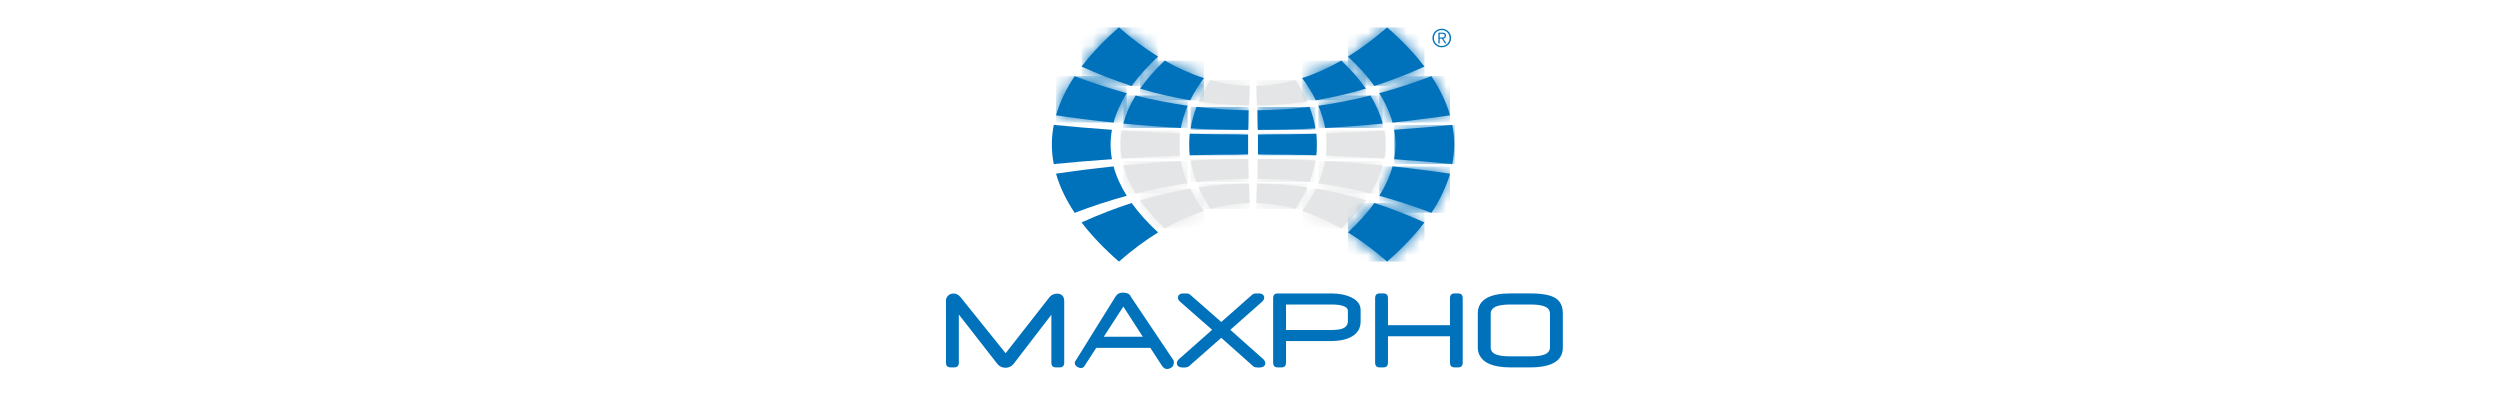 <?xml version="1.0" encoding="utf-8"?>
<svg xmlns="http://www.w3.org/2000/svg" fill="none" height="100%" overflow="visible" preserveAspectRatio="none" style="display: block;" viewBox="0 0 191 30" width="100%">
<g id="maxpho">
<g id="blue Maxpho logo 2">
<g id="Group">
<path d="M81.307 27.703C81.307 27.947 81.192 28.069 80.962 28.069H80.668C80.438 28.069 80.324 27.947 80.324 27.704V24.047L77.441 27.798C77.365 27.896 77.273 27.97 77.166 28.021C77.058 28.072 76.943 28.098 76.82 28.098C76.7 28.098 76.586 28.073 76.476 28.022C76.365 27.973 76.272 27.898 76.193 27.797L73.255 24.029V27.703C73.255 27.947 73.138 28.067 72.906 28.067H72.616C72.386 28.067 72.272 27.946 72.272 27.703V22.958C72.272 22.812 72.328 22.687 72.442 22.582C72.554 22.478 72.69 22.425 72.849 22.425C72.945 22.425 73.039 22.449 73.132 22.494C73.226 22.54 73.312 22.611 73.389 22.708L76.829 26.986L80.188 22.696C80.25 22.617 80.332 22.553 80.437 22.505C80.542 22.458 80.652 22.434 80.766 22.434C80.923 22.434 81.049 22.477 81.144 22.562C81.252 22.659 81.307 22.805 81.307 22.999V27.703Z" fill="#0072BC" id="Vector"/>
<path d="M87.31 25.727L85.823 23.421L84.328 25.727H87.31ZM89.668 27.545L89.677 27.611L89.681 27.682C89.681 27.784 89.666 27.867 89.635 27.926C89.603 27.987 89.563 28.033 89.509 28.069C89.384 28.152 89.269 28.193 89.167 28.193C89.088 28.193 89.016 28.17 88.949 28.127C88.882 28.083 88.815 28.01 88.751 27.91L87.884 26.576H83.754L82.888 27.907C82.86 27.961 82.834 28.002 82.808 28.025C82.747 28.087 82.672 28.118 82.585 28.118C82.527 28.118 82.455 28.1 82.372 28.065C82.275 28.021 82.207 27.968 82.169 27.909C82.132 27.849 82.112 27.789 82.112 27.729L82.116 27.677L82.129 27.637L85.225 22.658C85.303 22.542 85.387 22.463 85.478 22.419C85.57 22.376 85.683 22.354 85.823 22.354C85.933 22.363 86.015 22.374 86.07 22.389C86.242 22.439 86.347 22.529 86.39 22.659L89.668 27.545Z" fill="#0072BC" id="Vector_2"/>
<path d="M96.499 27.426C96.556 27.48 96.599 27.534 96.627 27.59C96.655 27.646 96.669 27.702 96.669 27.758C96.669 27.846 96.632 27.921 96.561 27.981C96.491 28.04 96.392 28.071 96.27 28.071L96.209 28.077L96.123 28.08C96.037 28.08 95.964 28.073 95.904 28.061C95.843 28.049 95.791 28.022 95.748 27.982L93.304 25.81L90.834 27.982C90.802 28.012 90.753 28.034 90.692 28.052C90.63 28.071 90.547 28.08 90.445 28.08L90.367 28.077L90.31 28.071C90.187 28.071 90.09 28.04 90.018 27.981C89.948 27.921 89.912 27.845 89.912 27.754C89.912 27.636 89.97 27.527 90.084 27.427L92.604 25.197L90.168 23.058C90.051 22.956 89.992 22.845 89.992 22.727C89.992 22.642 90.028 22.569 90.099 22.509C90.169 22.449 90.267 22.419 90.39 22.419H90.689C90.713 22.419 90.752 22.429 90.803 22.446C90.855 22.462 90.89 22.48 90.91 22.498L93.304 24.599L95.681 22.504C95.695 22.488 95.728 22.471 95.782 22.45C95.837 22.429 95.877 22.419 95.904 22.419H96.192C96.312 22.419 96.406 22.449 96.478 22.509C96.549 22.569 96.586 22.643 96.586 22.732C96.586 22.846 96.528 22.956 96.415 23.058L93.995 25.197L96.499 27.426Z" fill="#0072BC" id="Vector_3"/>
<path d="M102.978 24.523V23.753C102.978 23.568 102.833 23.435 102.546 23.353C102.337 23.293 102.055 23.264 101.7 23.264H98.251V25.211H101.705C102.106 25.211 102.402 25.172 102.593 25.093C102.85 24.987 102.978 24.797 102.978 24.523ZM103.952 24.558C103.952 25.087 103.713 25.479 103.235 25.736C102.836 25.951 102.307 26.058 101.647 26.058H98.251V27.705C98.251 27.949 98.135 28.07 97.902 28.07H97.612C97.382 28.07 97.267 27.948 97.267 27.705V22.78C97.267 22.539 97.381 22.419 97.611 22.419H101.693C102.321 22.419 102.844 22.525 103.26 22.732C103.721 22.964 103.952 23.279 103.952 23.68V24.558Z" fill="#0072BC" id="Vector_4"/>
<path d="M111.751 27.703C111.751 27.948 111.637 28.068 111.404 28.068H111.126C110.894 28.068 110.778 27.947 110.778 27.702V25.69H106.041V27.702C106.041 27.947 105.925 28.068 105.693 28.068H105.403C105.174 28.068 105.059 27.947 105.059 27.703V22.779C105.059 22.538 105.174 22.418 105.403 22.418H105.693C105.925 22.418 106.041 22.538 106.041 22.779V24.843H110.778V22.779C110.778 22.538 110.894 22.418 111.126 22.418H111.404C111.637 22.418 111.751 22.538 111.751 22.779V27.703Z" fill="#0072BC" id="Vector_5"/>
<path d="M118.418 26.533V23.979C118.418 23.723 118.295 23.54 118.05 23.43C117.804 23.32 117.432 23.265 116.933 23.265H115.379C114.895 23.265 114.531 23.318 114.29 23.424C114.02 23.541 113.889 23.725 113.889 23.979V26.533C113.889 26.784 114.018 26.966 114.278 27.074C114.513 27.174 114.883 27.224 115.38 27.224H116.937C117.418 27.224 117.775 27.175 118.014 27.079C118.283 26.967 118.418 26.784 118.418 26.533ZM119.401 26.554C119.401 27.026 119.214 27.39 118.836 27.646C118.419 27.928 117.778 28.068 116.913 28.068H115.388C114.747 28.068 114.227 27.986 113.83 27.822C113.495 27.684 113.249 27.489 113.093 27.235C112.967 27.032 112.903 26.806 112.903 26.557V23.951C112.903 23.402 113.148 22.999 113.636 22.743C114.051 22.526 114.631 22.418 115.383 22.418H116.912C117.83 22.418 118.479 22.541 118.86 22.788C119.221 23.024 119.4 23.411 119.4 23.952V26.554H119.401Z" fill="#0072BC" id="Vector_6"/>
</g>
<path d="M99.88 7.763C98.605 7.945 97.331 8.045 96.055 8.061C96.036 7.561 96.013 7.062 95.984 6.563C96.981 6.54 97.979 6.393 98.976 6.116C99.339 6.665 99.64 7.212 99.88 7.763Z" fill="#E4E5E6" id="Vector_7"/>
<g id="Clip path group">
<mask height="3" id="mask0_0_1170" maskUnits="userSpaceOnUse" style="mask-type:luminance" width="5" x="95" y="6">
<g id="b">
<path d="M99.881 7.764C98.606 7.947 97.332 8.047 96.056 8.062C96.037 7.562 96.014 7.064 95.985 6.564C96.983 6.542 97.98 6.395 98.977 6.117C99.34 6.667 99.641 7.214 99.881 7.764Z" fill="white" id="Vector_8"/>
</g>
</mask>
<g mask="url(#mask0_0_1170)">
<g id="Group_2">
<path d="M95.985 6.117H99.88V8.061H95.985V6.117Z" fill="#E4E5E6" id="Vector_9"/>
</g>
</g>
</g>
<path d="M95.406 8.061C94.131 8.045 92.855 7.946 91.58 7.763C91.821 7.213 92.122 6.665 92.483 6.116C93.48 6.392 94.478 6.54 95.476 6.563C95.447 7.062 95.425 7.561 95.406 8.061Z" fill="#E4E5E6" id="Vector_10"/>
<g id="Clip path group_2">
<mask height="3" id="mask1_0_1170" maskUnits="userSpaceOnUse" style="mask-type:luminance" width="5" x="91" y="6">
<g id="c">
<path d="M95.408 8.062C94.133 8.047 92.857 7.948 91.582 7.764C91.823 7.215 92.124 6.667 92.485 6.117C93.481 6.394 94.48 6.542 95.478 6.564C95.448 7.064 95.427 7.562 95.408 8.062Z" fill="white" id="Vector_11"/>
</g>
</mask>
<g mask="url(#mask1_0_1170)">
<g id="Group_3">
<path d="M91.582 6.118H95.478V8.062H91.582V6.118Z" fill="#E4E5E6" id="Vector_12"/>
</g>
</g>
</g>
<path d="M105.755 12.112C104.273 12.017 102.792 11.941 101.309 11.889C101.379 11.322 101.379 10.757 101.309 10.192C102.792 10.139 104.273 10.063 105.755 9.968C105.881 10.682 105.881 11.397 105.755 12.112Z" fill="#E4E5E6" id="Vector_13"/>
<g id="Clip path group_3">
<mask height="4" id="mask2_0_1170" maskUnits="userSpaceOnUse" style="mask-type:luminance" width="5" x="101" y="9">
<g id="d">
<path d="M105.755 12.11C104.273 12.015 102.791 11.939 101.309 11.887C101.379 11.321 101.379 10.755 101.309 10.191C102.791 10.137 104.273 10.062 105.755 9.967C105.881 10.68 105.881 11.396 105.755 12.11Z" fill="white" id="Vector_14"/>
</g>
</mask>
<g mask="url(#mask2_0_1170)">
<g id="Group_4">
<path d="M101.309 9.966H105.881V12.11H101.309V9.966Z" fill="#E4E5E6" id="Vector_15"/>
</g>
</g>
</g>
<path d="M90.152 11.888C88.67 11.94 87.188 12.016 85.706 12.111C85.581 11.397 85.581 10.681 85.706 9.967C87.188 10.063 88.669 10.138 90.152 10.191C90.082 10.756 90.082 11.322 90.152 11.888Z" fill="#E4E5E6" id="Vector_16"/>
<g id="Clip path group_4">
<mask height="4" id="mask3_0_1170" maskUnits="userSpaceOnUse" style="mask-type:luminance" width="6" x="85" y="9">
<g id="e">
<path d="M90.151 11.888C88.669 11.94 87.187 12.016 85.705 12.111C85.58 11.397 85.58 10.681 85.705 9.967C87.187 10.063 88.668 10.138 90.151 10.191C90.081 10.756 90.081 11.322 90.151 11.888Z" fill="white" id="Vector_17"/>
</g>
</mask>
<g mask="url(#mask3_0_1170)">
<g id="Group_5">
<path d="M85.58 9.967H90.15V12.111H85.58V9.967Z" fill="#E4E5E6" id="Vector_18"/>
</g>
</g>
</g>
<path d="M104.7 14.781C103.375 14.447 102.048 14.185 100.722 14C100.966 13.434 101.14 12.869 101.244 12.303C102.709 12.382 104.175 12.494 105.641 12.636C105.453 13.352 105.14 14.067 104.7 14.781Z" fill="#E4E5E6" id="Vector_19"/>
<g id="Clip path group_5">
<mask height="3" id="mask4_0_1170" maskUnits="userSpaceOnUse" style="mask-type:luminance" width="6" x="100" y="12">
<g id="f">
<path d="M104.7 14.783C103.374 14.448 102.047 14.187 100.722 14.001C100.966 13.436 101.139 12.87 101.244 12.305C102.708 12.384 104.175 12.495 105.64 12.637C105.453 13.354 105.14 14.068 104.7 14.783Z" fill="white" id="Vector_20"/>
</g>
</mask>
<g mask="url(#mask4_0_1170)">
<g id="Group_6">
<path d="M100.722 12.305H105.639V14.783H100.722V12.305Z" fill="#E4E5E6" id="Vector_21"/>
</g>
</g>
</g>
<path d="M100.048 13.913C98.721 13.752 97.395 13.665 96.069 13.652C96.085 13.154 96.097 12.654 96.104 12.155C97.569 12.16 99.035 12.197 100.498 12.267C100.408 12.815 100.258 13.364 100.048 13.913Z" fill="#E4E5E6" id="Vector_22"/>
<g id="Clip path group_6">
<mask height="2" id="mask5_0_1170" maskUnits="userSpaceOnUse" style="mask-type:luminance" width="5" x="96" y="12">
<g id="g">
<path d="M100.046 13.91C98.719 13.749 97.393 13.663 96.067 13.65C96.083 13.151 96.096 12.652 96.102 12.153C97.567 12.158 99.033 12.194 100.496 12.264C100.406 12.813 100.256 13.362 100.046 13.91Z" fill="white" id="Vector_23"/>
</g>
</mask>
<g mask="url(#mask5_0_1170)">
<g id="Group_7">
<path d="M96.067 12.153H100.497V13.909H96.067V12.153Z" fill="#E4E5E6" id="Vector_24"/>
</g>
</g>
</g>
<path d="M95.394 13.651C94.067 13.664 92.742 13.749 91.415 13.912C91.204 13.363 91.054 12.814 90.963 12.267C92.429 12.197 93.894 12.16 95.359 12.155C95.365 12.654 95.377 13.153 95.394 13.651Z" fill="#E4E5E6" id="Vector_25"/>
<g id="Clip path group_7">
<mask height="2" id="mask6_0_1170" maskUnits="userSpaceOnUse" style="mask-type:luminance" width="6" x="90" y="12">
<g id="h">
<path d="M95.393 13.654C94.067 13.667 92.742 13.752 91.415 13.914C91.203 13.366 91.053 12.816 90.963 12.269C92.429 12.199 93.893 12.163 95.359 12.158C95.365 12.656 95.377 13.155 95.393 13.654Z" fill="white" id="Vector_26"/>
</g>
</mask>
<g mask="url(#mask6_0_1170)">
<g id="Group_8">
<path d="M90.963 12.154H95.394V13.91H90.963V12.154Z" fill="#E4E5E6" id="Vector_27"/>
</g>
</g>
</g>
<path d="M90.738 14C89.413 14.187 88.088 14.447 86.762 14.782C86.322 14.067 86.009 13.353 85.823 12.637C87.288 12.495 88.753 12.384 90.217 12.305C90.322 12.869 90.495 13.435 90.738 14Z" fill="#E4E5E6" id="Vector_28"/>
<g id="Clip path group_8">
<mask height="3" id="mask7_0_1170" maskUnits="userSpaceOnUse" style="mask-type:luminance" width="6" x="85" y="12">
<g id="i">
<path d="M90.737 14C89.412 14.187 88.087 14.447 86.761 14.782C86.321 14.067 86.008 13.353 85.822 12.637C87.287 12.495 88.752 12.384 90.216 12.305C90.321 12.869 90.494 13.435 90.737 14Z" fill="white" id="Vector_29"/>
</g>
</mask>
<g mask="url(#mask7_0_1170)">
<g id="Group_9">
<path d="M85.822 12.304H90.737V14.782H85.822V12.304Z" fill="#E4E5E6" id="Vector_30"/>
</g>
</g>
</g>
<path d="M102.476 17.453C101.478 16.881 100.482 16.433 99.484 16.115C99.904 15.549 100.252 14.982 100.53 14.417C101.805 14.629 103.08 14.926 104.355 15.308C103.855 16.024 103.228 16.738 102.476 17.453Z" fill="#E4E5E6" id="Vector_31"/>
<g id="Clip path group_9">
<mask height="4" id="mask8_0_1170" maskUnits="userSpaceOnUse" style="mask-type:luminance" width="6" x="99" y="14">
<g id="j">
<path d="M102.475 17.451C101.477 16.878 100.481 16.43 99.483 16.112C99.903 15.547 100.25 14.98 100.529 14.415C101.804 14.626 103.079 14.923 104.354 15.305C103.853 16.022 103.227 16.735 102.475 17.451Z" fill="white" id="Vector_32"/>
</g>
</mask>
<g mask="url(#mask8_0_1170)">
<g id="Group_10">
<path d="M99.483 14.418H104.353V17.454H99.483V14.418Z" fill="#E4E5E6" id="Vector_33"/>
</g>
</g>
</g>
<path d="M98.977 15.961C97.98 15.685 96.982 15.537 95.985 15.515C96.013 15.016 96.037 14.517 96.056 14.019C97.331 14.034 98.606 14.133 99.881 14.316C99.64 14.865 99.339 15.413 98.977 15.961" fill="#E4E5E6" id="Vector_34"/>
<g id="Clip path group_10">
<mask height="2" id="mask9_0_1170" maskUnits="userSpaceOnUse" style="mask-type:luminance" width="5" x="95" y="14">
<g id="k">
<path d="M98.974 15.964C97.977 15.687 96.98 15.539 95.983 15.518C96.011 15.018 96.034 14.52 96.053 14.021C97.328 14.036 98.603 14.136 99.878 14.319C99.637 14.867 99.336 15.416 98.974 15.964" fill="white" id="Vector_35"/>
</g>
</mask>
<g mask="url(#mask9_0_1170)">
<g id="Group_11">
<path d="M95.983 14.021H99.877V15.964H95.983V14.021Z" fill="#E4E5E6" id="Vector_36"/>
</g>
</g>
</g>
<path d="M95.478 15.517C94.479 15.538 93.481 15.686 92.485 15.963C92.124 15.414 91.823 14.866 91.582 14.316C92.857 14.133 94.133 14.034 95.408 14.019C95.426 14.518 95.447 15.017 95.478 15.517Z" fill="#E4E5E6" id="Vector_37"/>
<g id="Clip path group_11">
<mask height="2" id="mask10_0_1170" maskUnits="userSpaceOnUse" style="mask-type:luminance" width="5" x="91" y="14">
<g id="l">
<path d="M95.475 15.514C94.477 15.535 93.478 15.683 92.482 15.96C92.121 15.412 91.82 14.863 91.579 14.314C92.854 14.131 94.13 14.031 95.405 14.016C95.423 14.516 95.445 15.014 95.475 15.514Z" fill="white" id="Vector_38"/>
</g>
</mask>
<g mask="url(#mask10_0_1170)">
<g id="Group_12">
<path d="M91.579 14.02H95.475V15.963H91.579V14.02Z" fill="#E4E5E6" id="Vector_39"/>
</g>
</g>
</g>
<path d="M91.978 16.114C90.979 16.432 89.983 16.88 88.986 17.453C88.234 16.737 87.606 16.023 87.106 15.308C88.382 14.926 89.657 14.63 90.931 14.417C91.21 14.982 91.559 15.548 91.978 16.114" fill="#E4E5E6" id="Vector_40"/>
<g id="Clip path group_12">
<mask height="4" id="mask11_0_1170" maskUnits="userSpaceOnUse" style="mask-type:luminance" width="5" x="87" y="14">
<g id="m">
<path d="M91.977 16.116C90.977 16.434 89.981 16.882 88.984 17.455C88.232 16.739 87.605 16.026 87.105 15.31C88.38 14.928 89.656 14.632 90.93 14.419C91.209 14.984 91.557 15.55 91.977 16.116" fill="white" id="Vector_41"/>
</g>
</mask>
<g mask="url(#mask11_0_1170)">
<g id="Group_13">
<path d="M87.105 14.419H91.977V17.455H87.105V14.419Z" fill="#E4E5E6" id="Vector_42"/>
</g>
</g>
</g>
<path d="M108.83 5.085C107.555 5.663 106.28 6.159 105.005 6.569C104.467 5.821 103.793 5.073 102.985 4.323C103.983 3.706 104.98 2.962 105.976 2.092C107.119 3.089 108.069 4.086 108.83 5.085Z" fill="#0072BC" id="Vector_43"/>
<g id="Clip path group_13">
<mask height="5" id="mask12_0_1170" maskUnits="userSpaceOnUse" style="mask-type:luminance" width="7" x="102" y="2">
<g id="n">
<path d="M108.829 5.085C107.554 5.663 106.279 6.159 105.004 6.569C104.465 5.821 103.791 5.073 102.984 4.323C103.981 3.706 104.978 2.962 105.975 2.092C107.117 3.089 108.067 4.086 108.829 5.085Z" fill="white" id="Vector_44"/>
</g>
</mask>
<g mask="url(#mask12_0_1170)">
<g id="Group_14">
<path d="M102.984 2.092H108.829V6.568H102.984V2.092Z" fill="#0072BC" id="Vector_45"/>
</g>
</g>
</g>
<path d="M102.476 4.626C101.478 5.2 100.482 5.646 99.484 5.965C99.904 6.529 100.252 7.095 100.53 7.661C101.805 7.449 103.08 7.152 104.355 6.771C103.855 6.055 103.228 5.34 102.476 4.626" fill="#0072BC" id="Vector_46"/>
<g id="Clip path group_14">
<mask height="4" id="mask13_0_1170" maskUnits="userSpaceOnUse" style="mask-type:luminance" width="6" x="99" y="4">
<g id="o">
<path d="M102.475 4.628C101.477 5.202 100.481 5.648 99.483 5.967C99.903 6.532 100.25 7.097 100.529 7.664C101.804 7.451 103.079 7.154 104.354 6.773C103.853 6.057 103.227 5.343 102.475 4.628" fill="white" id="Vector_47"/>
</g>
</mask>
<g mask="url(#mask13_0_1170)">
<g id="Group_15">
<path d="M99.483 4.628H104.353V7.664H99.483V4.628Z" fill="#0072BC" id="Vector_48"/>
</g>
</g>
</g>
<path d="M91.978 5.965C90.979 5.646 89.983 5.2 88.986 4.626C88.234 5.34 87.606 6.055 87.106 6.771C88.382 7.152 89.657 7.449 90.931 7.661C91.21 7.095 91.559 6.529 91.978 5.965" fill="#0072BC" id="Vector_49"/>
<g id="Clip path group_15">
<mask height="4" id="mask14_0_1170" maskUnits="userSpaceOnUse" style="mask-type:luminance" width="5" x="87" y="4">
<g id="p">
<path d="M91.977 5.967C90.977 5.648 89.981 5.202 88.984 4.628C88.232 5.343 87.605 6.057 87.105 6.773C88.38 7.154 89.656 7.451 90.93 7.664C91.209 7.097 91.557 6.532 91.977 5.967" fill="white" id="Vector_50"/>
</g>
</mask>
<g mask="url(#mask14_0_1170)">
<g id="Group_16">
<path d="M87.105 4.628H91.977V7.664H87.105V4.628Z" fill="#0072BC" id="Vector_51"/>
</g>
</g>
</g>
<path d="M88.476 4.323C87.48 3.706 86.484 2.962 85.485 2.092C84.344 3.089 83.391 4.086 82.632 5.084C83.907 5.662 85.182 6.158 86.458 6.568C86.995 5.821 87.667 5.072 88.476 4.323" fill="#0072BC" id="Vector_52"/>
<g id="Clip path group_16">
<mask height="5" id="mask15_0_1170" maskUnits="userSpaceOnUse" style="mask-type:luminance" width="7" x="82" y="2">
<g id="q">
<path d="M88.478 4.323C87.482 3.706 86.486 2.962 85.488 2.092C84.346 3.089 83.394 4.086 82.635 5.084C83.91 5.662 85.185 6.158 86.461 6.568C86.998 5.821 87.67 5.072 88.478 4.323" fill="white" id="Vector_53"/>
</g>
</mask>
<g mask="url(#mask15_0_1170)">
<g id="Group_17">
<path d="M82.635 2.092H88.48V6.568H82.635V2.092Z" fill="#0072BC" id="Vector_54"/>
</g>
</g>
</g>
<path d="M109.356 5.818C108.028 6.325 106.703 6.759 105.377 7.12C105.849 7.868 106.186 8.617 106.387 9.365C107.852 9.211 109.317 9.025 110.782 8.808C110.497 7.813 110.021 6.815 109.356 5.818" fill="#0072BC" id="Vector_55"/>
<g id="Clip path group_17">
<mask height="5" id="mask16_0_1170" maskUnits="userSpaceOnUse" style="mask-type:luminance" width="6" x="105" y="5">
<g id="r">
<path d="M109.354 5.818C108.026 6.325 106.702 6.759 105.375 7.12C105.847 7.868 106.184 8.617 106.385 9.365C107.85 9.211 109.315 9.025 110.78 8.808C110.495 7.813 110.019 6.815 109.354 5.818" fill="white" id="Vector_56"/>
</g>
</mask>
<g mask="url(#mask16_0_1170)">
<g id="Group_18">
<path d="M105.375 5.818H110.78V9.366H105.375V5.818Z" fill="#0072BC" id="Vector_57"/>
</g>
</g>
</g>
<path d="M104.7 7.298C103.375 7.632 102.048 7.893 100.722 8.078C100.966 8.644 101.14 9.21 101.244 9.776C102.709 9.696 104.175 9.584 105.641 9.441C105.453 8.727 105.14 8.012 104.7 7.298Z" fill="#0072BC" id="Vector_58"/>
<g id="Clip path group_18">
<mask height="3" id="mask17_0_1170" maskUnits="userSpaceOnUse" style="mask-type:luminance" width="6" x="100" y="7">
<g id="s">
<path d="M104.7 7.295C103.374 7.63 102.047 7.89 100.722 8.076C100.966 8.641 101.139 9.208 101.244 9.773C102.708 9.693 104.175 9.582 105.64 9.439C105.453 8.724 105.14 8.01 104.7 7.295Z" fill="white" id="Vector_59"/>
</g>
</mask>
<g mask="url(#mask17_0_1170)">
<g id="Group_19">
<path d="M100.722 7.295H105.639V9.773H100.722V7.295Z" fill="#0072BC" id="Vector_60"/>
</g>
</g>
</g>
<path d="M100.048 8.165C98.721 8.326 97.395 8.414 96.069 8.427C96.085 8.925 96.097 9.425 96.104 9.923C97.569 9.917 99.035 9.88 100.498 9.812C100.408 9.263 100.258 8.714 100.048 8.165Z" fill="#0072BC" id="Vector_61"/>
<g id="Clip path group_19">
<mask height="2" id="mask18_0_1170" maskUnits="userSpaceOnUse" style="mask-type:luminance" width="5" x="96" y="8">
<g id="t">
<path d="M100.046 8.167C98.719 8.329 97.393 8.417 96.067 8.429C96.083 8.928 96.096 9.427 96.102 9.926C97.567 9.92 99.033 9.882 100.496 9.814C100.406 9.265 100.256 8.717 100.046 8.167Z" fill="white" id="Vector_62"/>
</g>
</mask>
<g mask="url(#mask18_0_1170)">
<g id="Group_20">
<path d="M96.067 8.167H100.497V9.926H96.067V8.167Z" fill="#0072BC" id="Vector_63"/>
</g>
</g>
</g>
<path d="M95.394 8.427C94.067 8.414 92.742 8.326 91.415 8.165C91.204 8.714 91.054 9.264 90.963 9.812C92.429 9.881 93.894 9.918 95.359 9.923C95.365 9.425 95.377 8.925 95.394 8.427Z" fill="#0072BC" id="Vector_64"/>
<g id="Clip path group_20">
<mask height="2" id="mask19_0_1170" maskUnits="userSpaceOnUse" style="mask-type:luminance" width="6" x="90" y="8">
<g id="u">
<path d="M95.393 8.429C94.067 8.417 92.742 8.329 91.415 8.167C91.203 8.717 91.053 9.266 90.963 9.814C92.429 9.883 93.893 9.921 95.359 9.926C95.365 9.427 95.377 8.928 95.393 8.429Z" fill="white" id="Vector_65"/>
</g>
</mask>
<g mask="url(#mask19_0_1170)">
<g id="Group_21">
<path d="M90.963 8.167H95.394V9.926H90.963V8.167Z" fill="#0072BC" id="Vector_66"/>
</g>
</g>
</g>
<path d="M90.738 8.078C89.413 7.893 88.088 7.631 86.762 7.298C86.322 8.012 86.009 8.727 85.823 9.441C87.288 9.584 88.753 9.696 90.217 9.776C90.322 9.21 90.495 8.644 90.738 8.078Z" fill="#0072BC" id="Vector_67"/>
<g id="Clip path group_21">
<mask height="3" id="mask20_0_1170" maskUnits="userSpaceOnUse" style="mask-type:luminance" width="6" x="85" y="7">
<g id="v">
<path d="M90.737 8.076C89.412 7.89 88.087 7.629 86.761 7.295C86.321 8.01 86.008 8.724 85.822 9.439C87.287 9.582 88.752 9.693 90.216 9.773C90.321 9.208 90.494 8.641 90.737 8.076Z" fill="white" id="Vector_68"/>
</g>
</mask>
<g mask="url(#mask20_0_1170)">
<g id="Group_22">
<path d="M85.822 7.295H90.737V9.773H85.822V7.295Z" fill="#0072BC" id="Vector_69"/>
</g>
</g>
</g>
<path d="M86.085 7.121C84.76 6.76 83.434 6.327 82.106 5.82C81.44 6.816 80.966 7.814 80.68 8.811C82.145 9.028 83.61 9.213 85.076 9.367C85.278 8.618 85.614 7.869 86.085 7.121" fill="#0072BC" id="Vector_70"/>
<g id="Clip path group_22">
<mask height="5" id="mask21_0_1170" maskUnits="userSpaceOnUse" style="mask-type:luminance" width="7" x="80" y="5">
<g id="w">
<path d="M86.083 7.12C84.757 6.759 83.431 6.325 82.104 5.818C81.438 6.815 80.963 7.813 80.678 8.809C82.142 9.026 83.608 9.212 85.073 9.366C85.275 8.617 85.611 7.868 86.083 7.12" fill="white" id="Vector_71"/>
</g>
</mask>
<g mask="url(#mask21_0_1170)">
<g id="Group_23">
<path d="M80.678 5.817H86.083V9.365H80.678V5.817Z" fill="#0072BC" id="Vector_72"/>
</g>
</g>
</g>
<path d="M110.957 9.543C109.475 9.689 107.993 9.813 106.51 9.916C106.648 10.664 106.648 11.413 106.51 12.163C107.993 12.267 109.475 12.389 110.957 12.535C111.149 11.539 111.149 10.541 110.957 9.543" fill="#0072BC" id="Vector_73"/>
<g id="Clip path group_23">
<mask height="4" id="mask22_0_1170" maskUnits="userSpaceOnUse" style="mask-type:luminance" width="6" x="106" y="9">
<g id="x">
<path d="M110.958 9.545C109.476 9.691 107.994 9.815 106.511 9.918C106.649 10.666 106.649 11.415 106.511 12.165C107.994 12.268 109.476 12.391 110.958 12.537C111.15 11.54 111.15 10.542 110.958 9.545" fill="white" id="Vector_74"/>
</g>
</mask>
<g mask="url(#mask22_0_1170)">
<g id="Group_24">
<path d="M106.511 9.545H111.15V12.537H106.511V9.545Z" fill="#0072BC" id="Vector_75"/>
</g>
</g>
</g>
<path d="M100.554 10.217C99.073 10.264 97.591 10.289 96.108 10.291C96.113 10.79 96.113 11.289 96.108 11.788C97.59 11.791 99.072 11.816 100.554 11.862C100.614 11.314 100.614 10.766 100.554 10.217Z" fill="#0072BC" id="Vector_76"/>
<g id="Clip path group_24">
<mask height="2" id="mask23_0_1170" maskUnits="userSpaceOnUse" style="mask-type:luminance" width="5" x="96" y="10">
<g id="y">
<path d="M100.554 10.219C99.072 10.265 97.591 10.291 96.108 10.293C96.113 10.791 96.113 11.29 96.108 11.79C97.59 11.793 99.071 11.817 100.554 11.864C100.614 11.315 100.614 10.767 100.554 10.219Z" fill="white" id="Vector_77"/>
</g>
</mask>
<g mask="url(#mask23_0_1170)">
<g id="Group_25">
<path d="M96.108 10.219H100.614V11.864H96.108V10.219Z" fill="#0072BC" id="Vector_78"/>
</g>
</g>
</g>
<path d="M95.353 10.291C93.872 10.288 92.389 10.263 90.907 10.217C90.847 10.766 90.847 11.314 90.907 11.863C92.389 11.817 93.871 11.791 95.353 11.789C95.348 11.289 95.348 10.79 95.353 10.291" fill="#0072BC" id="Vector_79"/>
<g id="Clip path group_25">
<mask height="2" id="mask24_0_1170" maskUnits="userSpaceOnUse" style="mask-type:luminance" width="6" x="90" y="10">
<g id="z">
<path d="M95.353 10.293C93.871 10.29 92.388 10.264 90.906 10.219C90.846 10.767 90.846 11.315 90.906 11.865C92.388 11.818 93.87 11.793 95.353 11.791C95.347 11.29 95.347 10.791 95.353 10.293" fill="white" id="Vector_80"/>
</g>
</mask>
<g mask="url(#mask24_0_1170)">
<g id="Group_26">
<path d="M90.849 10.219H95.354V11.864H90.849V10.219Z" fill="#0072BC" id="Vector_81"/>
</g>
</g>
</g>
<path d="M84.953 9.916C83.47 9.813 81.987 9.688 80.507 9.543C80.314 10.541 80.314 11.539 80.507 12.535C81.989 12.389 83.47 12.266 84.953 12.163C84.816 11.414 84.816 10.664 84.953 9.916Z" fill="#0072BC" id="Vector_82"/>
<path d="M110.783 13.27C109.317 13.053 107.853 12.866 106.388 12.713C106.186 13.461 105.85 14.21 105.378 14.959C106.703 15.319 108.029 15.753 109.357 16.262C110.02 15.264 110.497 14.266 110.783 13.27" fill="#0072BC" id="Vector_83"/>
<g id="Clip path group_26">
<mask height="5" id="mask25_0_1170" maskUnits="userSpaceOnUse" style="mask-type:luminance" width="6" x="105" y="12">
<g id="A">
<path d="M110.782 13.271C109.317 13.054 107.852 12.868 106.388 12.715C106.186 13.463 105.85 14.212 105.377 14.961C106.703 15.321 108.029 15.754 109.356 16.263C110.02 15.266 110.497 14.268 110.782 13.271" fill="white" id="Vector_84"/>
</g>
</mask>
<g mask="url(#mask25_0_1170)">
<g id="Group_27">
<path d="M105.377 12.715H110.782V16.263H105.377V12.715Z" fill="#0072BC" id="Vector_85"/>
</g>
</g>
</g>
<path d="M85.076 12.713C83.61 12.866 82.145 13.053 80.68 13.27C80.966 14.267 81.44 15.264 82.106 16.262C83.434 15.753 84.76 15.319 86.085 14.959C85.614 14.209 85.278 13.461 85.076 12.713Z" fill="#0072BC" id="Vector_86"/>
<path d="M108.83 16.995C107.555 16.416 106.28 15.921 105.005 15.51C104.467 16.259 103.793 17.007 102.985 17.755C103.983 18.371 104.98 19.116 105.976 19.986C107.119 18.99 108.069 17.992 108.83 16.995Z" fill="#0072BC" id="Vector_87"/>
<g id="Clip path group_27">
<mask height="5" id="mask26_0_1170" maskUnits="userSpaceOnUse" style="mask-type:luminance" width="7" x="102" y="15">
<g id="B">
<path d="M108.829 16.995C107.554 16.416 106.279 15.921 105.004 15.51C104.465 16.259 103.791 17.007 102.984 17.755C103.981 18.371 104.978 19.116 105.975 19.986C107.117 18.99 108.067 17.992 108.829 16.995Z" fill="white" id="Vector_88"/>
</g>
</mask>
<g mask="url(#mask26_0_1170)">
<g id="Group_28">
<path d="M102.984 15.51H108.829V19.986H102.984V15.51Z" fill="#0072BC" id="Vector_89"/>
</g>
</g>
</g>
<path d="M86.458 15.51C85.183 15.92 83.907 16.416 82.632 16.995C83.392 17.992 84.344 18.99 85.485 19.986C86.484 19.116 87.48 18.372 88.476 17.755C87.667 17.007 86.995 16.259 86.458 15.51Z" fill="#0072BC" id="Vector_90"/>
<path d="M110.43 2.249C110.517 2.286 110.592 2.335 110.656 2.4C110.72 2.465 110.77 2.54 110.806 2.626C110.843 2.713 110.86 2.807 110.86 2.905C110.86 3.006 110.842 3.098 110.806 3.186C110.77 3.272 110.719 3.347 110.656 3.41C110.592 3.473 110.517 3.523 110.43 3.56C110.344 3.596 110.25 3.614 110.15 3.614C110.049 3.614 109.955 3.596 109.869 3.56C109.783 3.523 109.708 3.473 109.644 3.41C109.58 3.346 109.529 3.271 109.494 3.186C109.457 3.099 109.438 3.006 109.438 2.905C109.438 2.805 109.456 2.713 109.494 2.626C109.529 2.54 109.58 2.465 109.644 2.4C109.708 2.336 109.783 2.286 109.869 2.249C109.956 2.213 110.049 2.194 110.15 2.194C110.25 2.194 110.343 2.213 110.43 2.249ZM109.909 2.343C109.836 2.375 109.774 2.418 109.72 2.473C109.666 2.528 109.625 2.593 109.594 2.666C109.565 2.74 109.55 2.82 109.55 2.905C109.55 2.99 109.565 3.07 109.594 3.144C109.625 3.218 109.666 3.283 109.72 3.338C109.774 3.392 109.837 3.436 109.909 3.467C109.983 3.499 110.062 3.515 110.15 3.515C110.236 3.515 110.315 3.499 110.388 3.467C110.461 3.436 110.525 3.392 110.578 3.338C110.632 3.283 110.674 3.219 110.704 3.144C110.735 3.07 110.75 2.991 110.75 2.905C110.75 2.82 110.734 2.74 110.704 2.666C110.674 2.592 110.632 2.528 110.578 2.473C110.525 2.418 110.462 2.375 110.388 2.343C110.315 2.312 110.236 2.296 110.15 2.296C110.062 2.296 109.983 2.312 109.909 2.343ZM109.892 3.317V2.494H110.207C110.3 2.494 110.367 2.514 110.41 2.553C110.453 2.592 110.474 2.648 110.474 2.722C110.474 2.758 110.469 2.789 110.458 2.816C110.447 2.843 110.431 2.865 110.413 2.884C110.394 2.902 110.372 2.917 110.346 2.928C110.322 2.938 110.295 2.946 110.267 2.951L110.512 3.316H110.394L110.163 2.951H109.992V3.316H109.892V3.317ZM110.217 2.862C110.248 2.86 110.273 2.855 110.297 2.846C110.319 2.837 110.338 2.823 110.351 2.803C110.365 2.784 110.373 2.757 110.373 2.722C110.373 2.693 110.366 2.67 110.356 2.651C110.345 2.634 110.33 2.619 110.312 2.609C110.293 2.598 110.272 2.591 110.25 2.587C110.227 2.583 110.202 2.58 110.177 2.58H109.991V2.865H110.125C110.158 2.865 110.188 2.864 110.217 2.862Z" fill="#0072BC" id="Vector_91"/>
</g>
</g>
</svg>